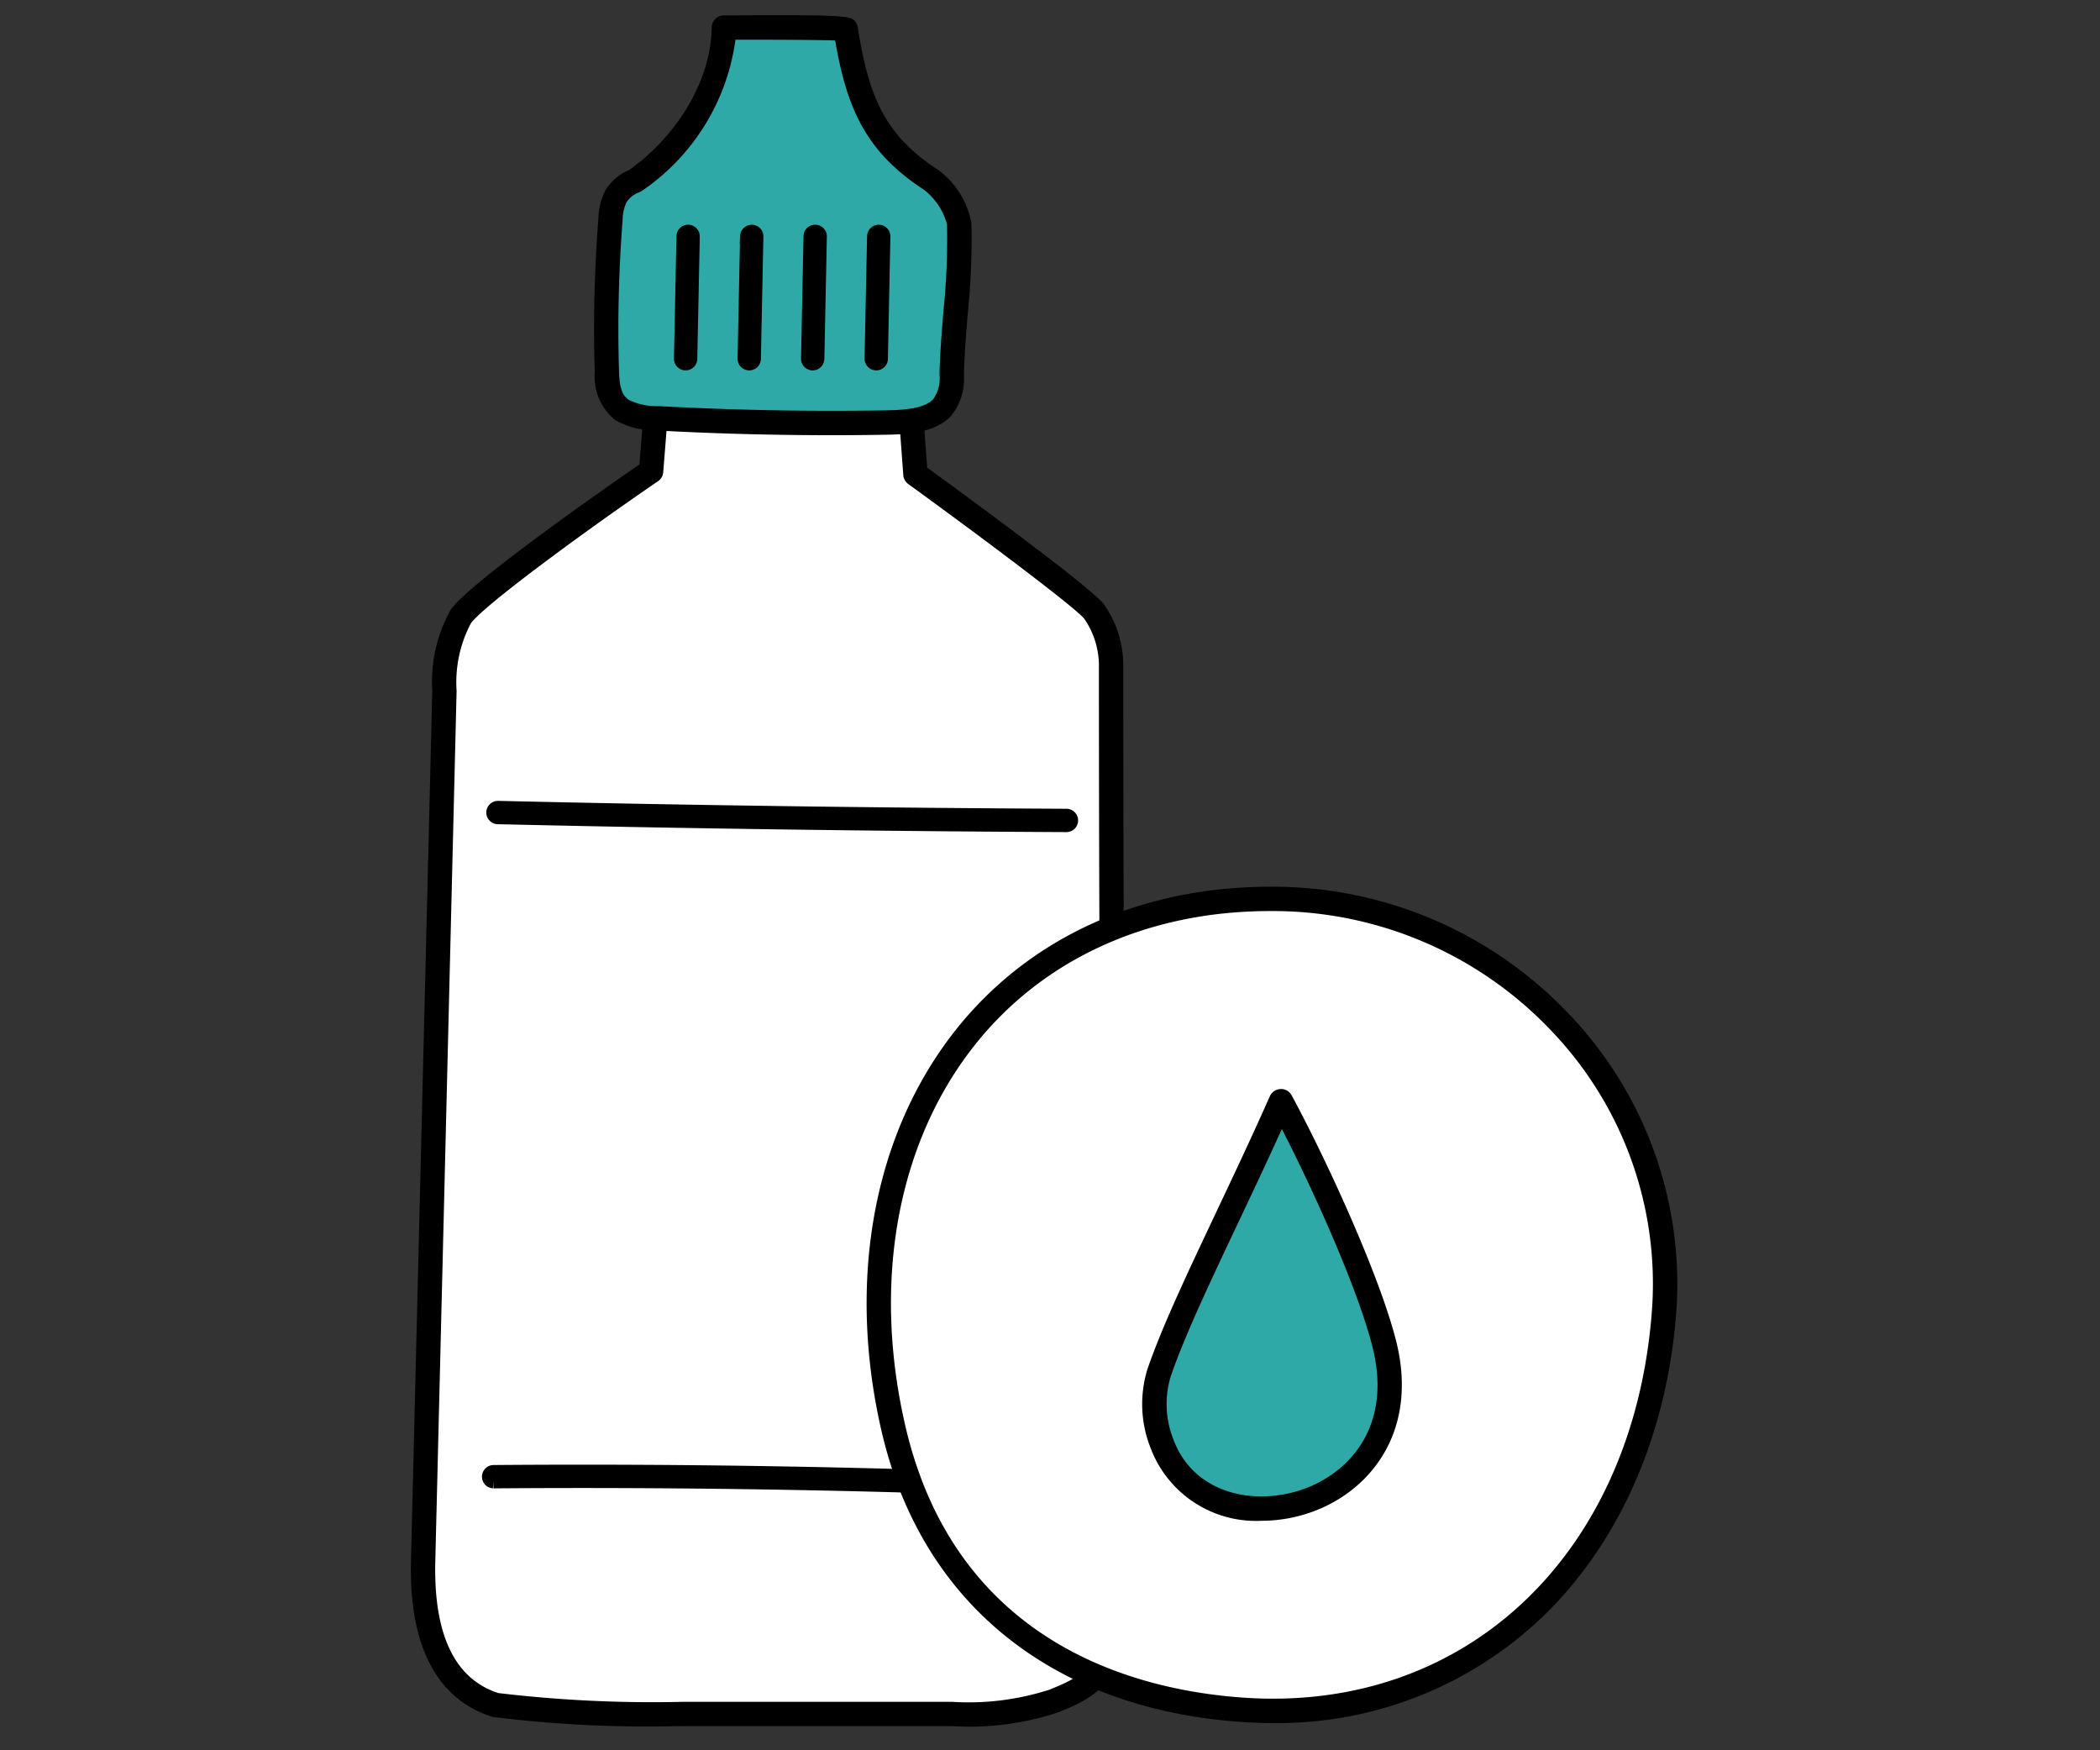 <svg xmlns="http://www.w3.org/2000/svg" width="138" height="115" viewBox="0 0 138 115">
  <rect x="0" y="0" width="138" height="115" fill="#333333" stroke="none"/>
  <g id="Group_205" data-name="Group 205" transform="translate(-945 -70)">
    <rect id="Rectangle_21" data-name="Rectangle 21" width="138" height="115" transform="translate(945 70)" fill="#fff" opacity="0"/>
    <g id="Group_155" data-name="Group 155" transform="translate(229.03 17.873)">
      <g id="Group_143" data-name="Group 143">
        <path id="Path_171" data-name="Path 171" d="M787.869,92.308A6.189,6.189,0,0,1,788.985,96c0,25.6.213,40.633.268,61.824-.041,4.433-1.965,5.219-4.014,6.059a17.8,17.8,0,0,1-6.692.857l-17.712,0a84.745,84.745,0,0,1-12.3-.594c-4.15-1.292-4.847-5.861-4.759-9.46l1.4-57.189a8.9,8.9,0,0,1,1.06-4.841c.954-1.448,9.2-7.312,12.522-9.577l.445-5.6,16.505.089.421,5.707S787.069,91.218,787.869,92.308Z" fill="#fff"/>
        <path id="Path_172" data-name="Path 172" d="M760.326,165.544a82.244,82.244,0,0,1-11.906-.6.865.865,0,0,1-.122-.028c-2.522-.786-5.493-3.2-5.321-10.244l1.4-57.189a9.665,9.665,0,0,1,1.191-5.261c1.171-1.776,10.568-8.3,12.423-9.58l.415-5.219a.8.8,0,0,1,.8-.737h0l16.505.089a.8.8,0,0,1,.794.741l.394,5.337c2.378,1.728,10.823,7.9,11.616,8.983A6.964,6.964,0,0,1,789.785,96c0,15.033.074,26.484.145,37.557.052,7.981.1,15.519.123,24.265-.046,4.972-2.417,5.944-4.508,6.8a18.464,18.464,0,0,1-7,.917l-17.712,0Zm-11.61-2.177a85.745,85.745,0,0,0,12.119.577l17.712,0a17.273,17.273,0,0,0,6.389-.8c2.021-.828,3.481-1.426,3.517-5.325-.023-8.733-.072-16.27-.123-24.25-.072-11.075-.146-22.529-.146-37.567a5.453,5.453,0,0,0-.96-3.218c-.521-.678-6.348-5.067-11.567-8.854a.8.8,0,0,1-.328-.589l-.367-4.97-15.022-.08-.386,4.857a.8.8,0,0,1-.347.6c-4.557,3.108-11.561,8.228-12.306,9.357a8.309,8.309,0,0,0-.926,4.419l-1.4,57.19C744.459,159.53,745.852,162.442,748.716,163.367Z"/>
      </g>
      <g id="Group_144" data-name="Group 144">
        <path id="Path_173" data-name="Path 173" d="M777.118,63.919a4.907,4.907,0,0,1,1.888,2.911c.131,3.381-.415,6.546-.493,9.928a3.048,3.048,0,0,1-.644,2.165c-.807.839-2.31.945-3.632.967q-7.508.129-15.009-.276a4.774,4.774,0,0,1-2.38-.548,2.862,2.862,0,0,1-.995-2.5,92.007,92.007,0,0,1,.238-10.032,3.53,3.53,0,0,1,.35-1.5,2.436,2.436,0,0,1,1.241-1.021c3.46-2.426,5.817-6.394,5.858-10.08,0,0,8.123-.04,8.008.131C772.295,58.782,773.465,61.543,777.118,63.919Z" fill="#2fa9a8"/>
        <path id="Path_174" data-name="Path 174" d="M770.659,80.721c-3.827,0-7.672-.1-11.475-.307a5.386,5.386,0,0,1-2.784-.684,3.669,3.669,0,0,1-1.347-3.135,93.387,93.387,0,0,1,.24-10.12,4.268,4.268,0,0,1,.452-1.829,3.27,3.27,0,0,1,1.561-1.342c3.266-2.326,5.4-6,5.434-9.374a.8.8,0,0,1,.8-.792c8.4-.04,8.426,0,8.717.547a.8.8,0,0,1,.091.295c.692,4.351,1.693,6.982,5.209,9.267h0a5.582,5.582,0,0,1,2.251,3.551,48.718,48.718,0,0,1-.241,5.926c-.108,1.319-.221,2.682-.252,4.052a3.827,3.827,0,0,1-.867,2.7c-.981,1.02-2.6,1.186-4.2,1.213Q772.46,80.721,770.659,80.721ZM764.3,54.736a14.33,14.33,0,0,1-6.159,9.939.78.78,0,0,1-.206.1,1.637,1.637,0,0,0-.8.655,2.8,2.8,0,0,0-.251,1.167,91.956,91.956,0,0,0-.235,9.946c.028.9.145,1.521.642,1.856a4.176,4.176,0,0,0,1.976.413c4.956.267,9.985.36,14.953.275,1.193-.02,2.491-.122,3.068-.722a2.369,2.369,0,0,0,.421-1.628c.032-1.417.146-2.8.257-4.146a46.67,46.67,0,0,0,.236-5.733,4.277,4.277,0,0,0-1.524-2.271h0c-3.837-2.494-5.069-5.4-5.825-9.8C769.663,54.744,766.692,54.733,764.3,54.736Z"/>
      </g>
      <g id="Group_145" data-name="Group 145">
        <path id="Path_175" data-name="Path 175" d="M786.048,106.3h0c-12.409-.06-24.979-.235-37.362-.52a.267.267,0,0,1-.26-.273.272.272,0,0,1,.273-.26c12.379.285,24.947.459,37.351.519a.267.267,0,0,1,0,.534Z" stroke="#000" stroke-width="1"/>
      </g>
      <g id="Group_147" data-name="Group 147">
        <path id="Path_177" data-name="Path 177" d="M785.966,150.061h-.011c-12.458-.524-25.1-.74-37.562-.643h0a.267.267,0,0,1,0-.533c12.477-.1,25.123.119,37.59.643a.267.267,0,0,1-.012.533Z" stroke="#000" stroke-width="1"/>
      </g>
      <g id="Group_148" data-name="Group 148">
        <path id="Path_178" data-name="Path 178" d="M761.026,75.963h-.006a.267.267,0,0,1-.261-.272l.164-8.036a.261.261,0,0,1,.272-.262.267.267,0,0,1,.261.272l-.164,8.036A.266.266,0,0,1,761.026,75.963Z" stroke="#000" stroke-width="1"/>
      </g>
      <g id="Group_149" data-name="Group 149">
        <path id="Path_179" data-name="Path 179" d="M773.551,75.963h-.005a.267.267,0,0,1-.262-.272l.164-8.036a.272.272,0,0,1,.272-.262.267.267,0,0,1,.261.272l-.163,8.036A.267.267,0,0,1,773.551,75.963Z" stroke="#000" stroke-width="1"/>
      </g>
      <g id="Group_150" data-name="Group 150">
        <path id="Path_180" data-name="Path 180" d="M769.376,75.963h-.006a.267.267,0,0,1-.261-.272l.164-8.036a.258.258,0,0,1,.272-.262.268.268,0,0,1,.262.272l-.165,8.036A.267.267,0,0,1,769.376,75.963Z" stroke="#000" stroke-width="1"/>
      </g>
      <g id="Group_151" data-name="Group 151">
        <path id="Path_181" data-name="Path 181" d="M765.2,75.963H765.2a.266.266,0,0,1-.261-.272l.164-8.036a.275.275,0,0,1,.272-.262.267.267,0,0,1,.261.272l-.164,8.036A.267.267,0,0,1,765.2,75.963Z" stroke="#000" stroke-width="1"/>
      </g>
      <g id="Group_152" data-name="Group 152">
        <path id="Path_182" data-name="Path 182" d="M799.3,111.187c-18.585.082-28.873,16.173-24.636,34.713,2.945,12.885,12.995,17.939,23.156,18.582,15.461.978,26.488-10.525,27.532-26.553C826.276,123.72,814.578,111.119,799.3,111.187Z" fill="#fff"/>
        <path id="Path_183" data-name="Path 183" d="M799.592,165.339q-.907,0-1.825-.058c-12.572-.8-21.278-7.8-23.885-19.2-2.269-9.925-.484-19.5,4.895-26.284,4.785-6.029,12.072-9.37,20.517-9.408h.128a26.8,26.8,0,0,1,19.734,8.451,25.651,25.651,0,0,1,6.993,19.144c-.525,8.054-3.578,15.218-8.6,20.171A25.216,25.216,0,0,1,799.592,165.339Zm-.17-53.352H799.3c-7.949.035-14.793,3.161-19.27,8.8-5.076,6.4-6.748,15.484-4.589,24.932,3.338,14.6,15.483,17.522,22.426,17.961,14.662.926,25.633-9.684,26.683-25.806a24.038,24.038,0,0,0-6.561-17.943A25.207,25.207,0,0,0,799.422,111.987Zm-.124-.8h0Z"/>
      </g>
      <g id="Group_153" data-name="Group 153">
        <path id="Path_184" data-name="Path 184" d="M800.147,124.481c-3.132,7.066-6.473,13.4-8,17.82a7.04,7.04,0,0,0,.183,4.677c2.9,7.82,17.422,4.469,14.6-6.592C805.822,136.054,802.3,128.442,800.147,124.481Z" fill="#2fa9a8"/>
        <path id="Path_185" data-name="Path 185" d="M798.855,152.049a7.4,7.4,0,0,1-7.278-4.792,7.786,7.786,0,0,1-.188-5.218c.962-2.782,2.6-6.234,4.487-10.232,1.157-2.446,2.354-4.976,3.54-7.65a.8.8,0,0,1,.7-.476.781.781,0,0,1,.735.418c2.086,3.833,5.707,11.6,6.853,16.089,1.562,6.12-1.846,10.141-5.916,11.412A9.887,9.887,0,0,1,798.855,152.049Zm1.351-25.742c-.971,2.142-1.94,4.191-2.883,6.185-1.872,3.955-3.488,7.371-4.421,10.071a6.277,6.277,0,0,0,.176,4.137c1.3,3.5,5.124,4.342,8.232,3.373s6.234-4.036,4.842-9.489C805.168,136.727,802.277,130.335,800.206,126.307Z"/>
      </g>
    </g>
  </g>
</svg>

